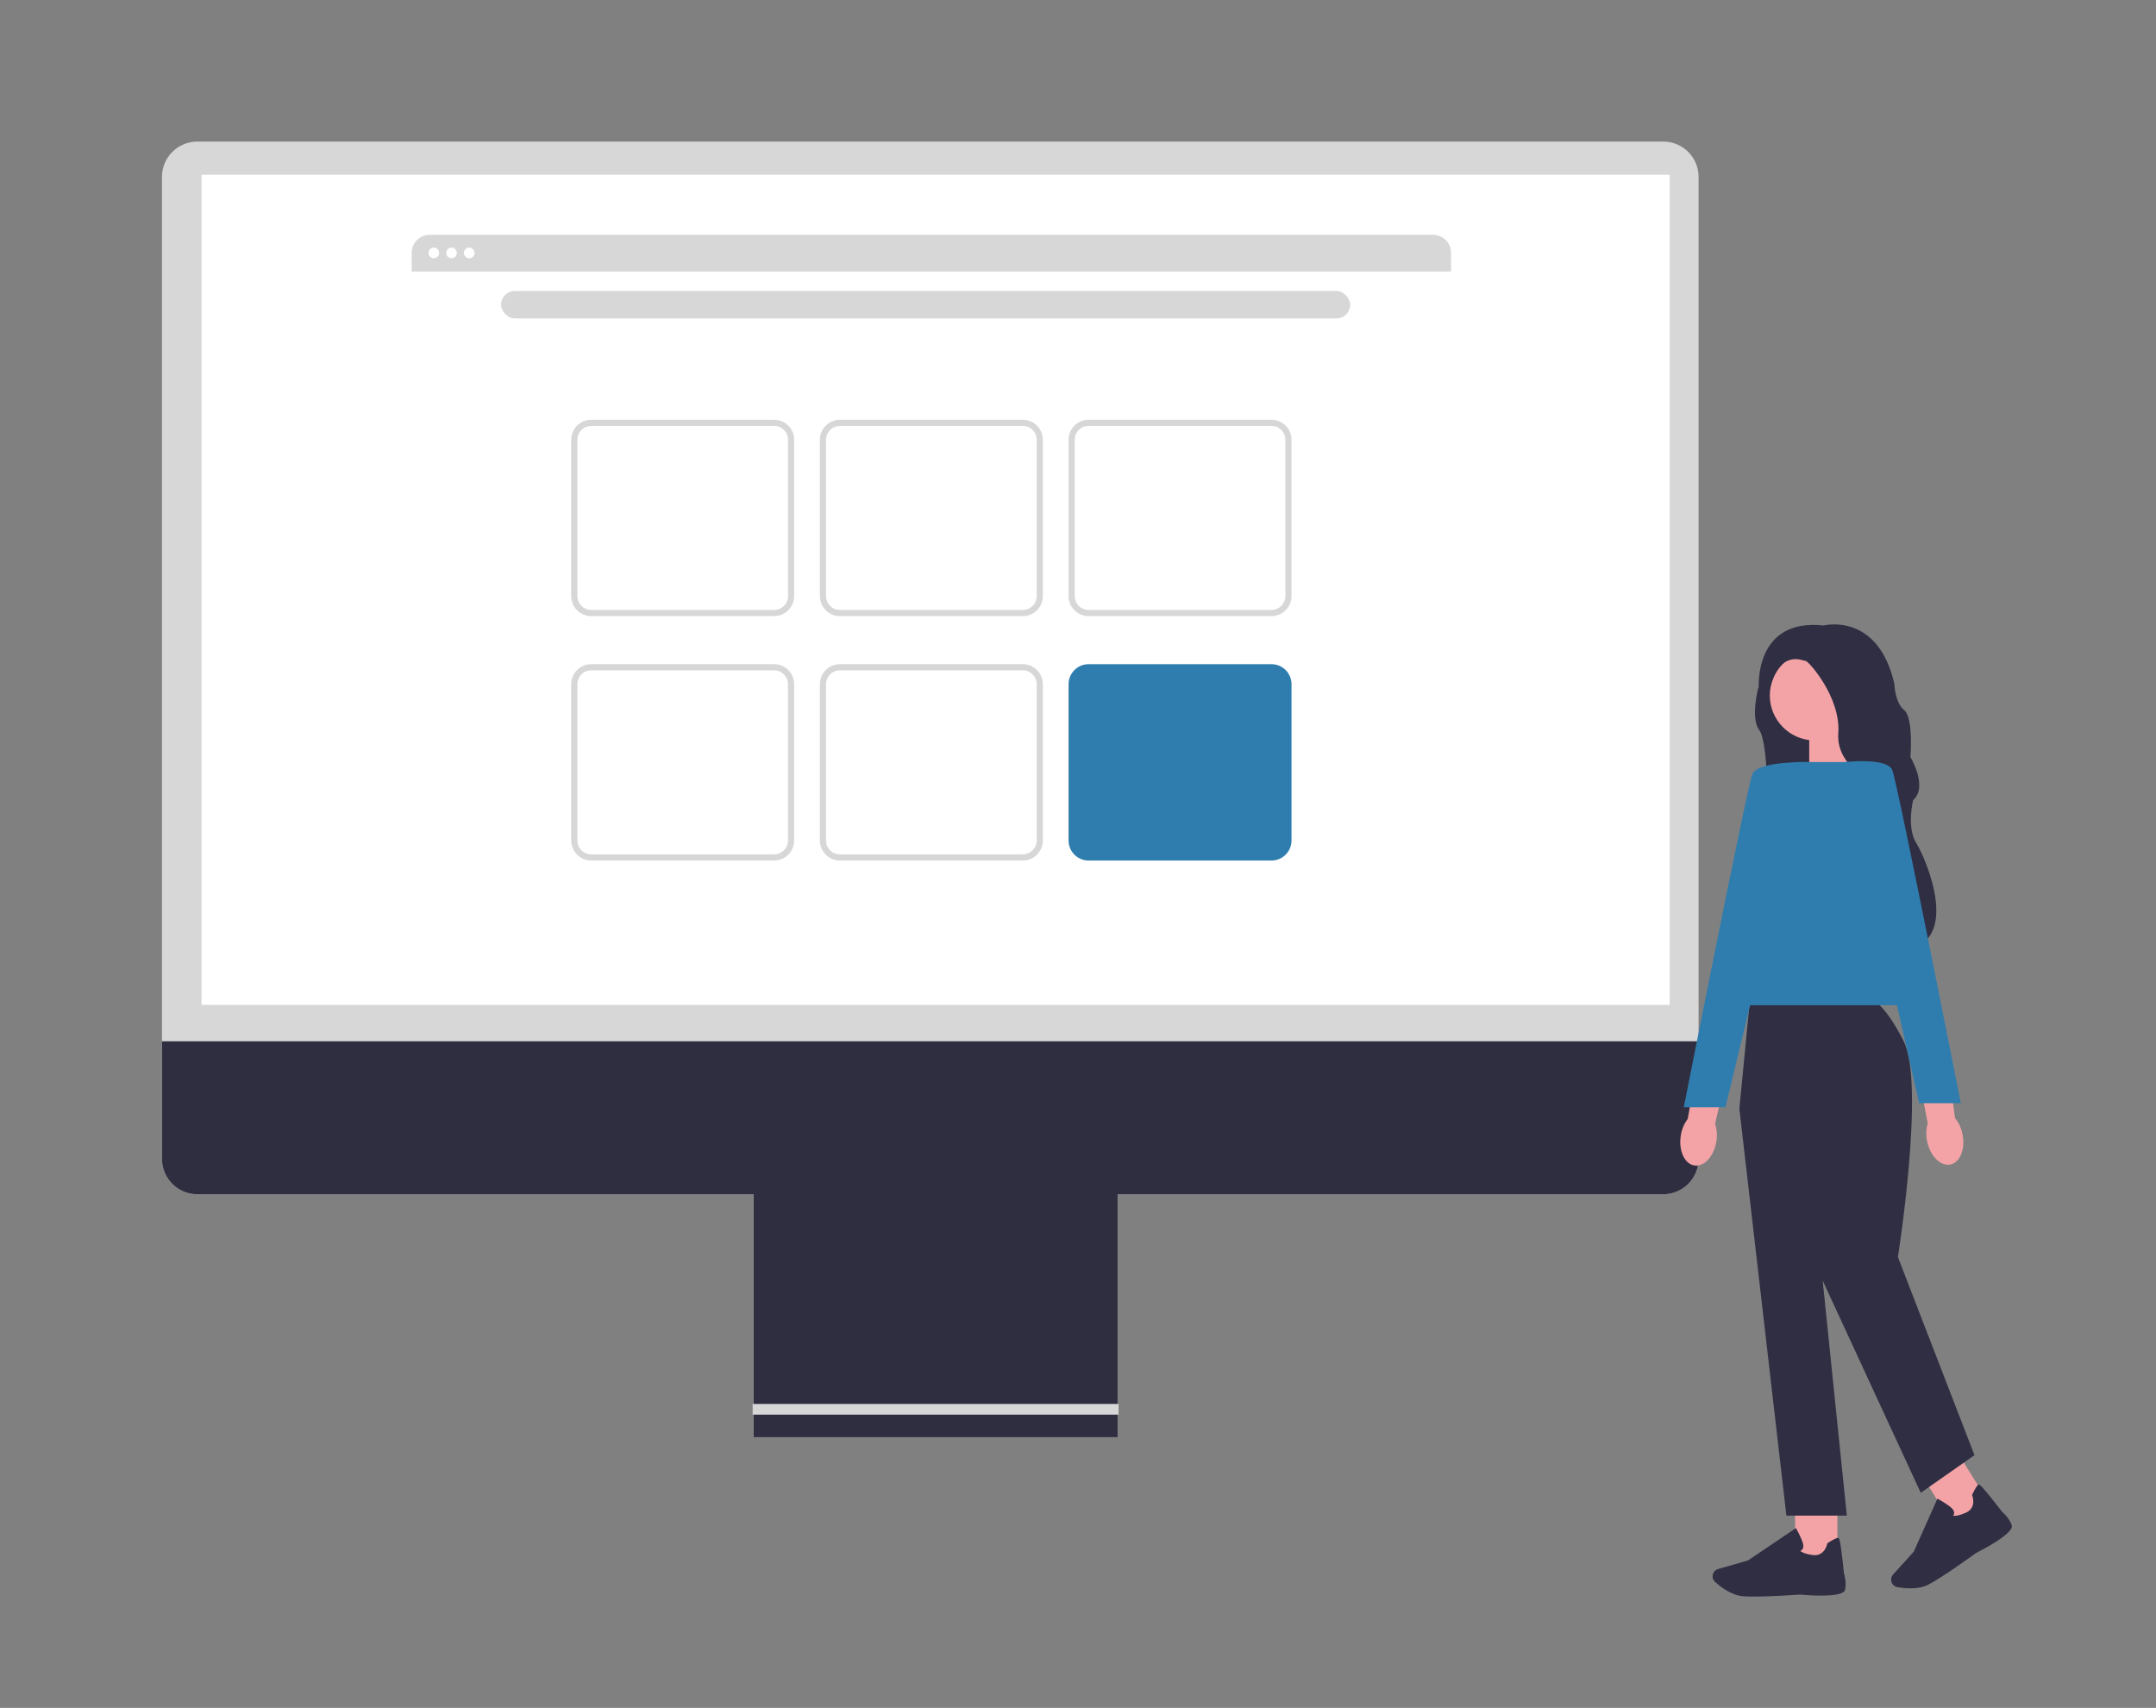 <?xml version="1.0" encoding="UTF-8" standalone="no"?>
<svg
   width="555.966"
   height="440.523"
   viewBox="0 0 555.966 440.523"
   version="1.1"
   id="svg33"
   sodipodi:docname="patternpool.svg"
   inkscape:version="1.3.2 (091e20e, 2023-11-25)"
   xml:space="preserve"
   xmlns:inkscape="http://www.inkscape.org/namespaces/inkscape"
   xmlns:sodipodi="http://sodipodi.sourceforge.net/DTD/sodipodi-0.dtd"
   xmlns="http://www.w3.org/2000/svg"
   xmlns:svg="http://www.w3.org/2000/svg"><rect x="0" y="0" width="555.966" height="440.523" fill="#808080" stroke="none"/><defs
     id="defs33" /><sodipodi:namedview
     id="namedview33"
     pagecolor="#505050"
     bordercolor="#eeeeee"
     borderopacity="1"
     inkscape:showpageshadow="0"
     inkscape:pageopacity="0"
     inkscape:pagecheckerboard="0"
     inkscape:deskcolor="#d1d1d1"
     showguides="true"
     inkscape:zoom="0.770266"
     inkscape:cx="634.1965"
     inkscape:cy="157.73772"
     inkscape:window-width="2400"
     inkscape:window-height="1110"
     inkscape:window-x="702"
     inkscape:window-y="175"
     inkscape:window-maximized="0"
     inkscape:current-layer="g1" /><g
     id="g1"
     transform="matrix(0.635,0,0,0.635,41.767,36.516)"><path
       d="M 609.67,0 H 14.34 C 6.43,0 0,6.43 0,14.34 v 398.91 c 0,7.91 6.43,14.34 14.34,14.34 h 595.33 c 7.91,0 14.34,-6.43 14.34,-14.34 V 14.34 C 624.01,6.43 617.58,0 609.67,0 Z"
       fill="#d7d7d8"
       stroke-width="0"
       id="path2" /><rect
       x="16.08"
       y="13.47"
       width="596.2"
       height="337.21"
       fill="#ffffff"
       stroke-width="0"
       id="rect2" /><path
       d="m 624.01,365.45 v 47.8 c 0,7.91 -6.43,14.34 -14.34,14.34 H 14.34 C 6.43,427.59 0,421.16 0,413.25 v -47.8 z"
       fill="#2f2e41"
       stroke-width="0"
       id="path3" /><rect
       x="240.31"
       y="418.47"
       width="147.75"
       height="107.77"
       fill="#2f2e41"
       stroke-width="0"
       id="rect3" /><rect
       x="239.87"
       y="512.76"
       width="148.61"
       height="4.35"
       fill="#d7d7d8"
       stroke-width="0"
       id="rect4" /><path
       d="m 523.49,45.22 v 7.57 H 101.4 v -7.57 c 0,-4.06 3.29,-7.35 7.35,-7.35 h 407.39 c 4.06,0 7.35,3.29 7.35,7.35 z"
       fill="#d7d7d8"
       stroke-width="0"
       id="path4" /><circle
       cx="110.39"
       cy="45.24"
       r="2.16"
       fill="#ffffff"
       stroke-width="0"
       id="circle4" /><circle
       cx="117.58"
       cy="45.24"
       r="2.16"
       fill="#ffffff"
       stroke-width="0"
       id="circle5" /><circle
       cx="124.76"
       cy="45.24"
       r="2.16"
       fill="#ffffff"
       stroke-width="0"
       id="circle6" /><rect
       x="137.7"
       y="60.69"
       width="344.82"
       height="11.14"
       rx="5.57"
       ry="5.57"
       fill="#d7d7d8"
       stroke-width="0"
       id="rect6" /><path
       d="m 248.6,192.76 h -74.28 c -4.48,0 -8.13,-3.65 -8.13,-8.13 v -63.5 c 0,-4.48 3.65,-8.13 8.13,-8.13 h 74.28 c 4.48,0 8.13,3.65 8.13,8.13 v 63.5 c 0,4.48 -3.65,8.13 -8.13,8.13 z m -74.28,-77.27 c -3.11,0 -5.63,2.53 -5.63,5.63 v 63.5 c 0,3.11 2.53,5.63 5.63,5.63 h 74.28 c 3.11,0 5.63,-2.53 5.63,-5.63 v -63.5 c 0,-3.11 -2.53,-5.63 -5.63,-5.63 z"
       fill="#d7d7d8"
       stroke-width="0"
       id="path6" /><path
       d="m 349.59,192.76 h -74.28 c -4.48,0 -8.13,-3.65 -8.13,-8.13 v -63.5 c 0,-4.48 3.65,-8.13 8.13,-8.13 h 74.28 c 4.48,0 8.13,3.65 8.13,8.13 v 63.5 c 0,4.48 -3.65,8.13 -8.13,8.13 z m -74.28,-77.27 c -3.11,0 -5.63,2.53 -5.63,5.63 v 63.5 c 0,3.11 2.53,5.63 5.63,5.63 h 74.28 c 3.11,0 5.63,-2.53 5.63,-5.63 v -63.5 c 0,-3.11 -2.53,-5.63 -5.63,-5.63 z"
       fill="#d7d7d8"
       stroke-width="0"
       id="path7" /><path
       d="m 450.57,192.76 h -74.28 c -4.48,0 -8.13,-3.65 -8.13,-8.13 v -63.5 c 0,-4.48 3.65,-8.13 8.13,-8.13 h 74.28 c 4.48,0 8.13,3.65 8.13,8.13 v 63.5 c 0,4.48 -3.65,8.13 -8.13,8.13 z m -74.28,-77.27 c -3.11,0 -5.63,2.53 -5.63,5.63 v 63.5 c 0,3.11 2.53,5.63 5.63,5.63 h 74.28 c 3.11,0 5.63,-2.53 5.63,-5.63 v -63.5 c 0,-3.11 -2.53,-5.63 -5.63,-5.63 z"
       fill="#d7d7d8"
       stroke-width="0"
       id="path8" /><path
       d="m 248.6,292.04 h -74.28 c -4.48,0 -8.13,-3.65 -8.13,-8.13 v -63.5 c 0,-4.48 3.65,-8.13 8.13,-8.13 h 74.28 c 4.48,0 8.13,3.65 8.13,8.13 v 63.5 c 0,4.48 -3.65,8.13 -8.13,8.13 z m -74.28,-77.27 c -3.11,0 -5.63,2.53 -5.63,5.63 v 63.5 c 0,3.11 2.53,5.63 5.63,5.63 h 74.28 c 3.11,0 5.63,-2.53 5.63,-5.63 v -63.5 c 0,-3.11 -2.53,-5.63 -5.63,-5.63 z"
       fill="#d7d7d8"
       stroke-width="0"
       id="path9" /><path
       d="m 349.59,292.04 h -74.28 c -4.48,0 -8.13,-3.65 -8.13,-8.13 v -63.5 c 0,-4.48 3.65,-8.13 8.13,-8.13 h 74.28 c 4.48,0 8.13,3.65 8.13,8.13 v 63.5 c 0,4.48 -3.65,8.13 -8.13,8.13 z m -74.28,-77.27 c -3.11,0 -5.63,2.53 -5.63,5.63 v 63.5 c 0,3.11 2.53,5.63 5.63,5.63 h 74.28 c 3.11,0 5.63,-2.53 5.63,-5.63 v -63.5 c 0,-3.11 -2.53,-5.63 -5.63,-5.63 z"
       fill="#d7d7d8"
       stroke-width="0"
       id="path10" /><path
       d="m 450.57,292.04 h -74.28 c -4.48,0 -8.13,-3.65 -8.13,-8.13 v -63.5 c 0,-4.48 3.65,-8.13 8.13,-8.13 h 74.28 c 4.48,0 8.13,3.65 8.13,8.13 v 63.5 c 0,4.48 -3.65,8.13 -8.13,8.13 z"
       fill="#2f7dae"
       stroke-width="0"
       id="path11" /><path
       d="m 651.65,213.616 12.27,-9.55 c 0,0 14,4.36 14.36,4.54 0.36,0.18 21.73,49.74 21.73,49.74 0,0 -54.74,28.02 -50.74,25.28 4,-2.72 3.17,-39.65 -0.55,-44.46 -3.73,-4.82 -0.55,-16.92 -0.55,-16.92 l 3.45,-8.64 h 0.02 z"
       fill="#2f2e43"
       stroke-width="0"
       id="path12" /><polygon
       points="820.46,172.99 803.83,172.99 803.83,199.39 822.17,193.36 "
       fill="#f3a3a6"
       stroke-width="0"
       id="polygon12"
       transform="translate(-134.89,62.956)" /><path
       id="uuid-8fbbfea1-20c6-492e-97ba-4f97c3a2ca55-44-226-547"
       d="m 631.21,406.196 c 0.43,-2.41 0.26,-4.9 -0.5,-7.26 l 5.8,-24.93 -12.37,-2.59 -4.54,25.57 c -1.48,1.96 -2.44,4.26 -2.8,6.68 -1,6.05 1.43,11.53 5.41,12.22 3.98,0.7 8.01,-3.64 9.01,-9.69 v 0 z"
       fill="#f3a3a6"
       stroke-width="0" /><rect
       x="663.2"
       y="551.876"
       width="17.18"
       height="24.37"
       fill="#f3a3a6"
       stroke-width="0"
       id="rect12" /><path
       d="m 646.48,591.006 c 7.54,0 18.55,-0.79 18.63,-0.8 2.95,0.26 17.65,1.42 18.38,-1.94 0.67,-3.09 -0.32,-6.32 -0.46,-6.77 -1.42,-14.05 -1.94,-14.22 -2.26,-14.31 -0.5,-0.15 -1.96,0.55 -4.33,2.08 l -0.15,0.1 -0.03,0.17 c -0.04,0.21 -1.09,5.37 -6.07,4.59 -3.41,-0.54 -4.52,-1.3 -4.87,-1.67 0.29,-0.13 0.65,-0.36 0.9,-0.75 0.37,-0.57 0.43,-1.31 0.19,-2.2 -0.64,-2.33 -2.56,-5.78 -2.64,-5.93 l -0.22,-0.39 -19.52,13.17 -12.06,3.45 c -0.91,0.25 -1.64,0.91 -2.01,1.78 v 0 c -0.51,1.21 -0.2,2.63 0.79,3.51 2.19,1.97 6.55,5.34 11.11,5.76 1.21,0.11 2.82,0.16 4.63,0.16 v 0 z"
       fill="#2f2e43"
       stroke-width="0"
       id="path13" /><rect
       x="319.722"
       y="837.962"
       width="17.18"
       height="24.37"
       transform="rotate(-31.95)"
       fill="#f3a3a6"
       stroke-width="0"
       id="rect13" /><path
       d="m 709.93,587.676 c 2.4,0 5.05,-0.34 7.28,-1.47 5.63,-2.83 19.32,-12.78 19.4,-12.85 2.63,-1.33 15.72,-8.13 14.56,-11.37 -1.07,-2.98 -3.62,-5.2 -3.97,-5.5 -8.64,-11.18 -9.16,-11.04 -9.48,-10.95 -0.51,0.14 -1.37,1.5 -2.58,4.05 l -0.07,0.16 0.07,0.16 c 0.08,0.21 1.92,5.14 -2.72,7.1 -3.18,1.35 -4.52,1.3 -5.01,1.16 0.18,-0.27 0.36,-0.65 0.37,-1.12 0.02,-0.68 -0.32,-1.35 -1,-1.97 -1.78,-1.64 -5.23,-3.55 -5.38,-3.63 l -0.39,-0.21 -9.6,21.51 -8.41,9.3 c -0.64,0.7 -0.91,1.64 -0.76,2.58 v 0 c 0.21,1.3 1.23,2.33 2.53,2.56 1.32,0.23 3.17,0.48 5.19,0.48 v 0 z"
       fill="#2f2e43"
       stroke-width="0"
       id="path14" /><path
       d="m 693.03,348.066 c 0,0 5.57,0 14.3,17.46 8.73,17.47 -2.38,87.57 -2.38,87.57 l 31.1,80.48 -21.82,15.28 -39.83,-86.2 9.82,95.48 h -24.55 l -19.1,-165.32 4.36,-44.74 h 48.1 c 0,0 0,0 0,0 z"
       fill="#2f2e43"
       stroke-width="0"
       id="path15" /><polygon
       points="831.66,189.08 798.38,189.08 768.37,287.84 851.84,287.84 "
       fill="#2f7dae"
       stroke-width="0"
       id="polygon15"
       transform="translate(-134.89,62.956)" /><path
       d="m 668.75,252.046 -33.83,140.22 H 618 c 0,0 25.64,-129.85 27.83,-135.31 2.18,-5.46 22.91,-4.91 22.91,-4.91 v 0 z"
       fill="#2f7dae"
       stroke-width="0"
       id="path16" /><circle
       cx="671.21"
       cy="224.966"
       r="18.28"
       fill="#f3a3a6"
       stroke-width="0"
       id="circle16" /><path
       d="m 648.44,221.636 4.48,0.76 c 4.18,-16.74 13.65,-11.27 14.55,-11.46 0.9,-0.19 14.36,14.54 13.27,29.46 -1.09,14.91 18.19,21.9 18.19,21.9 0,0 6.74,12.66 0.73,35.57 -6.01,22.91 6.73,30.6 6.73,30.6 25.1,-2.13 10.01,-37.15 6.01,-43.51 -4,-6.37 -1.27,-17.46 -1.27,-17.46 6.19,-5.46 -1.09,-17.46 -1.09,-17.46 0,0 1.28,-16.01 -2.54,-19.1 -3.82,-3.09 -4,-10.73 -4,-10.73 -6.74,-29.28 -28.74,-23.64 -28.74,-23.64 -28.19,-3.09 -26.31,25.06 -26.31,25.06 z"
       fill="#2f2e43"
       stroke-width="0"
       id="path17" /><path
       id="uuid-3af8ea2b-8f5e-4851-abf4-031c35ae2916-45-227-548"
       d="m 731.2,403.266 v 0 c -0.46,-2.41 -1.5,-4.68 -3.05,-6.61 l -3.44,-25.37 -12.49,1.98 4.83,25.52 c -0.67,2.36 -0.75,4.84 -0.24,7.24 1.21,6.01 5.42,10.26 9.39,9.5 3.97,-0.76 6.21,-6.25 4.99,-12.26 v 0 z"
       fill="#f3a3a6"
       stroke-width="0" /><path
       d="m 713.58,390.616 h 16.92 c 0,0 -25.64,-129.85 -27.83,-135.31 -2.18,-5.46 -20.44,-3.14 -20.44,-3.14 0,0 31.35,138.45 31.35,138.45 z"
       fill="#2f7dae"
       stroke-width="0"
       id="path18" /></g></svg>
